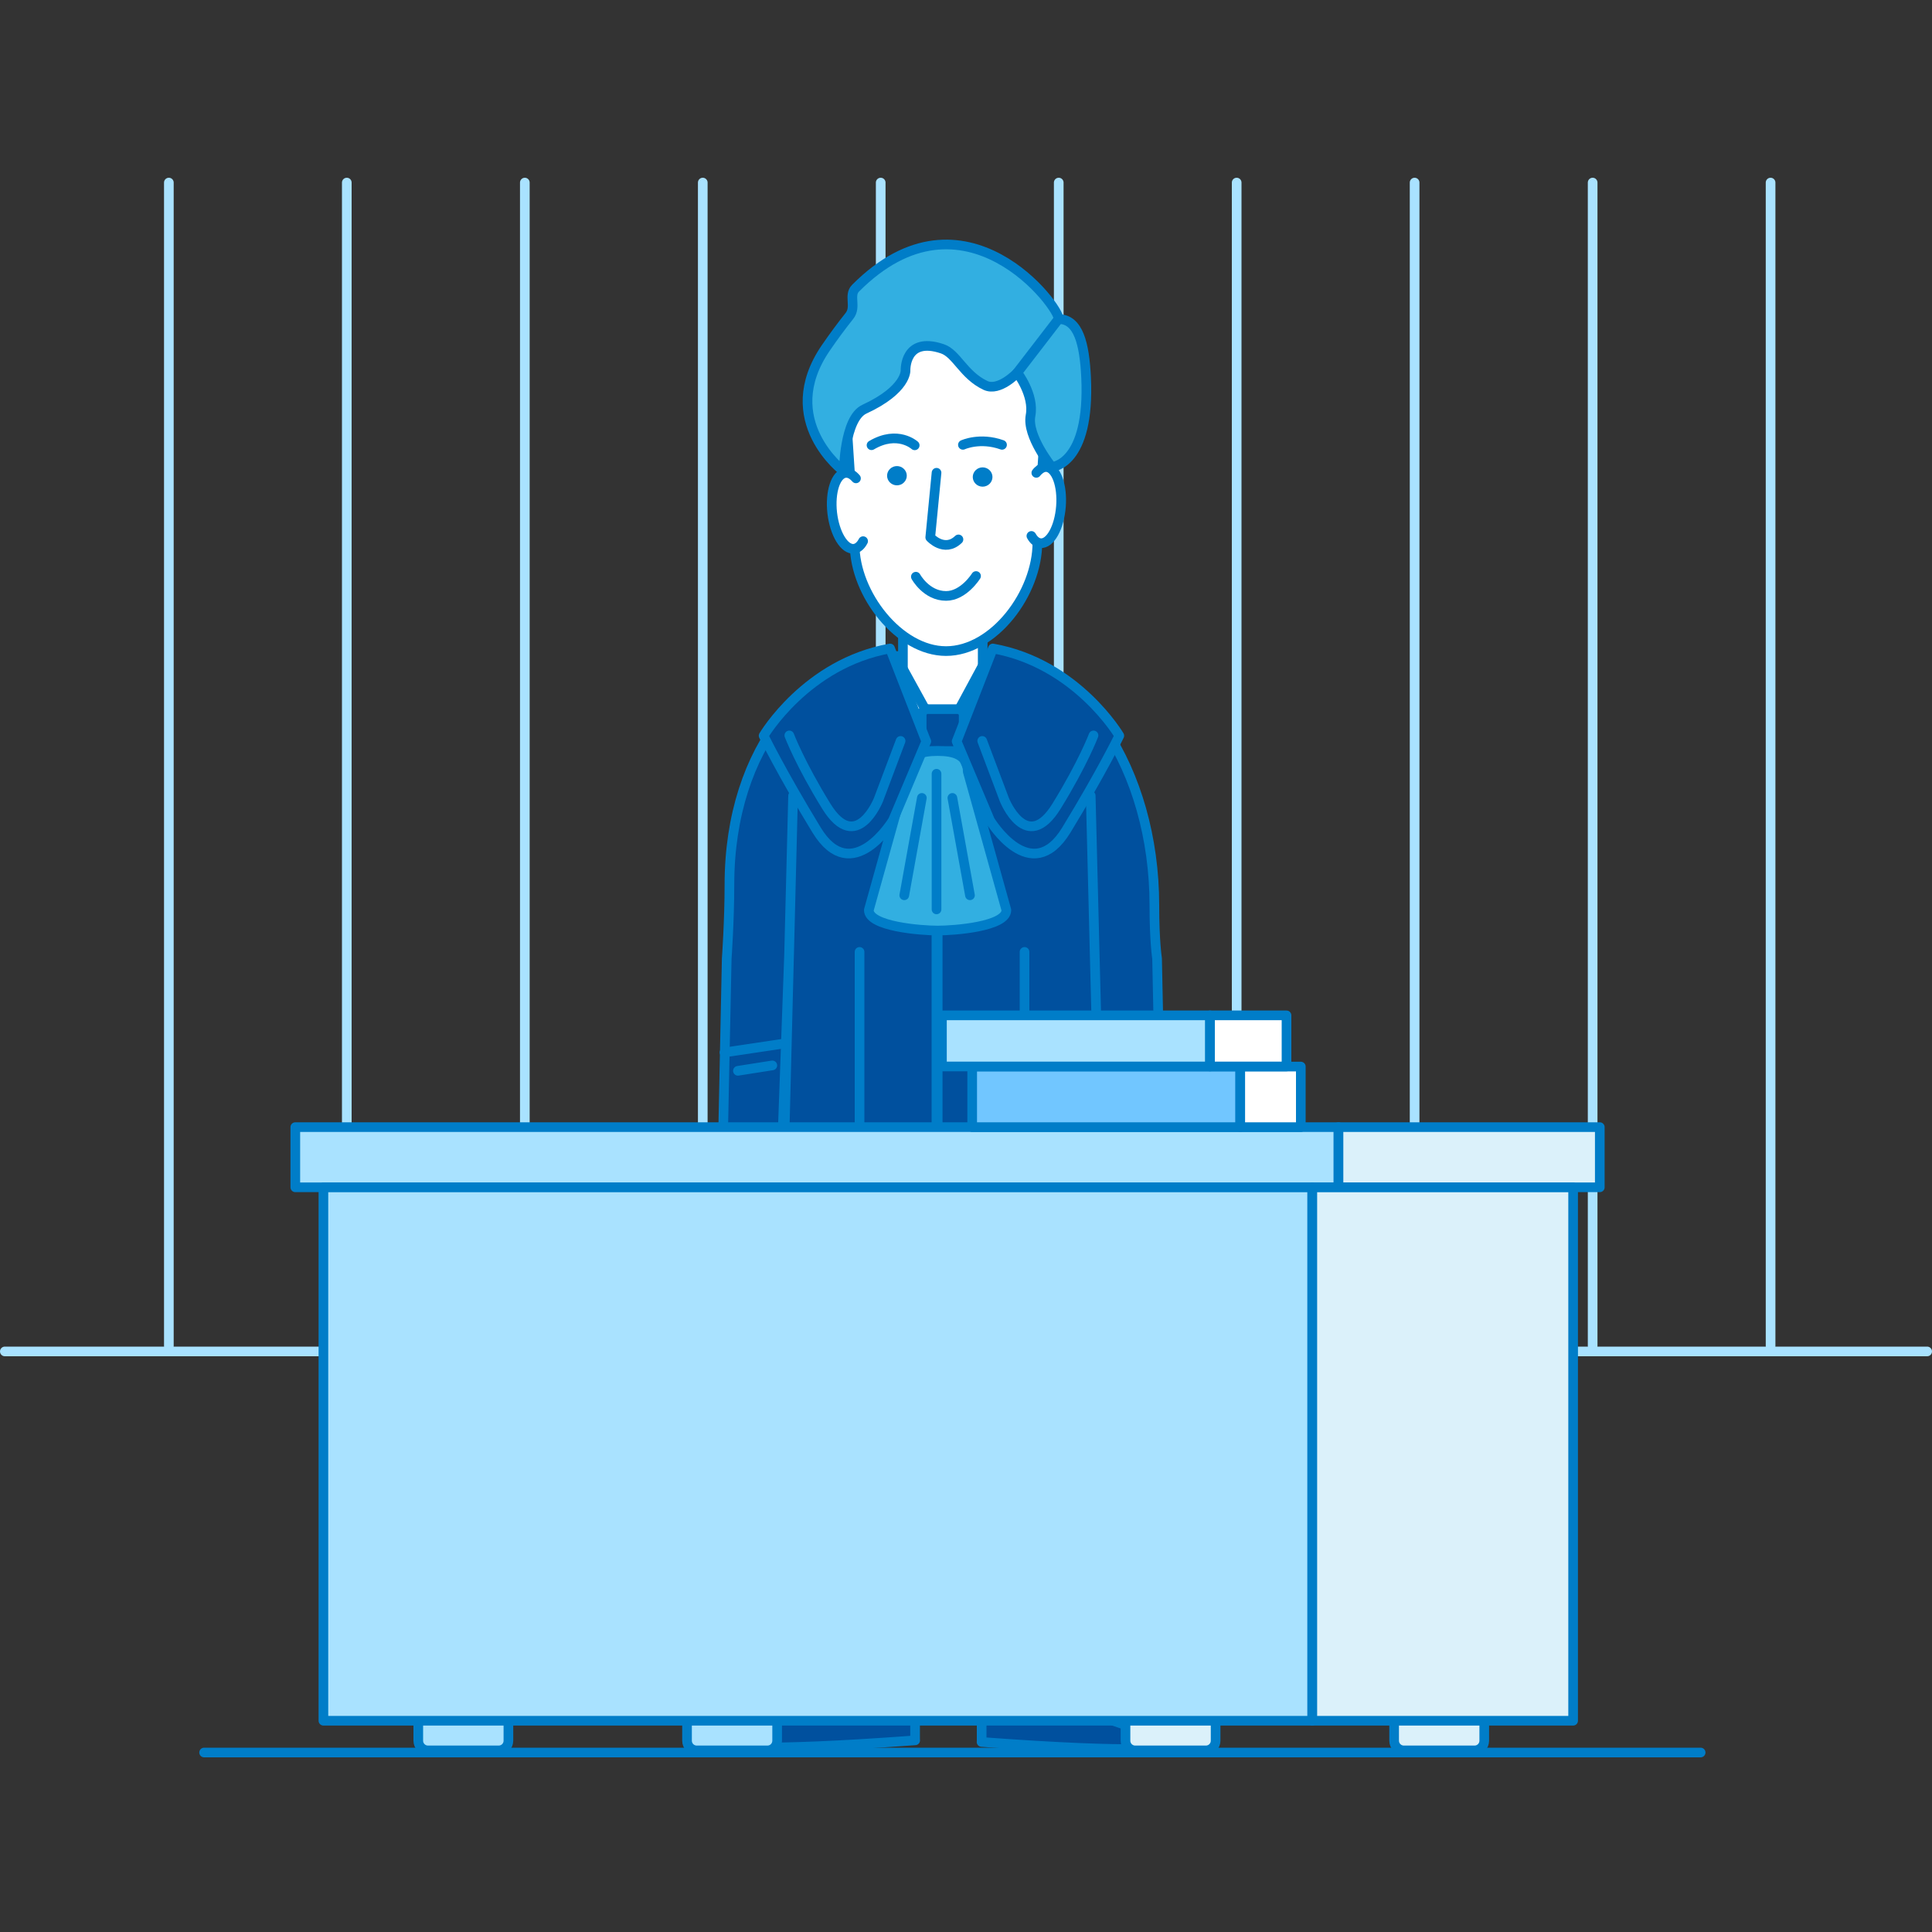 <?xml version="1.0" encoding="UTF-8"?><svg id="_3" xmlns="http://www.w3.org/2000/svg" viewBox="0 0 200 200"><rect x="0" y="0" width="200" height="200" fill="#333333" stroke="none"/><defs><style>.cls-1,.cls-2{stroke-linecap:round;stroke-linejoin:round;}.cls-1,.cls-2,.cls-3{fill:none;}.cls-1,.cls-3{stroke:#007dc8;}.cls-2{stroke:#a9e2ff;}.cls-4{fill:#00509e;}.cls-5{fill:#007dc8;}.cls-6{fill:#fff;}.cls-7{fill:#71c6ff;}.cls-8{fill:#a9e2ff;}.cls-9{fill:#dbf1fa;}.cls-10{fill:#32afe1;}.cls-3{stroke-miterlimit:10;}</style></defs><line class="cls-2" x1="17.48" y1="18.9" x2="17.48" y2="139.34"/><line class="cls-2" x1="35.9" y1="18.9" x2="35.9" y2="139.34"/><line class="cls-2" x1="54.33" y1="18.9" x2="54.33" y2="139.34"/><line class="cls-2" x1="72.75" y1="18.9" x2="72.75" y2="139.34"/><line class="cls-2" x1="91.17" y1="18.9" x2="91.17" y2="139.34"/><line class="cls-2" x1="109.6" y1="18.9" x2="109.6" y2="139.34"/><line class="cls-2" x1="128.02" y1="18.9" x2="128.02" y2="139.34"/><line class="cls-2" x1="146.44" y1="18.9" x2="146.44" y2="139.34"/><line class="cls-2" x1="164.87" y1="18.9" x2="164.87" y2="139.34"/><line class="cls-2" x1="183.29" y1="18.9" x2="183.29" y2="139.34"/><line class="cls-2" x1=".5" y1="139.9" x2="199.5" y2="139.9"/><line class="cls-1" x1="21.13" y1="181.42" x2="176.05" y2="181.42"/><polygon class="cls-6" points="109.11 118.14 86.82 118.14 86.82 71.35 97.87 69.29 109.11 71.35 109.11 118.14"/><polygon class="cls-1" points="109.11 118.14 86.82 118.14 86.82 71.35 97.87 69.29 109.11 71.35 109.11 118.14"/><polygon class="cls-7" points="109.36 175.53 101.92 175.53 101.34 147.04 100.12 125.19 96.37 125.19 94.46 147.34 94.88 175.53 86.83 175.53 86.06 147.64 84.5 116.54 111.19 116.54 109.93 147.04 109.36 175.53"/><polygon class="cls-1" points="109.36 175.53 101.92 175.53 101.34 147.04 100.12 125.19 96.37 125.19 94.46 147.34 94.88 175.53 86.83 175.53 86.06 147.64 84.5 116.54 111.19 116.54 109.93 147.04 109.36 175.53"/><polygon class="cls-6" points="101.73 71.25 97.6 79.4 93.47 71.25 93.47 64.85 101.73 64.85 101.73 71.25"/><polygon class="cls-1" points="101.73 71.25 97.6 79.4 93.47 71.25 93.47 64.85 101.73 64.85 101.73 71.25"/><path class="cls-6" d="m97.93,67.4h0c-4.85,0-9.46-5.91-9.46-11.04l-1-15.34c0-5.46,4.23-9.93,9.4-9.93h2.12c5.17,0,9.4,4.47,9.4,9.93l-1,15.15c0,5.23-4.51,11.23-9.46,11.23"/><path class="cls-1" d="m97.93,67.4h0c-4.85,0-9.46-5.91-9.46-11.04l-1-15.34c0-5.46,4.23-9.93,9.4-9.93h2.12c5.17,0,9.4,4.47,9.4,9.93l-1,15.15c0,5.23-4.51,11.23-9.46,11.23Z"/><path class="cls-5" d="m93.57,48.54c.4.39.4,1.02,0,1.41-.4.39-1.04.39-1.44,0-.4-.39-.4-1.02,0-1.41.4-.39,1.04-.39,1.44,0"/><path class="cls-5" d="m102.74,49.38c0,.55-.46,1-1.02,1s-1.02-.45-1.02-1,.46-1,1.02-1,1.02.45,1.02,1"/><path class="cls-1" d="m99.22,55.84c-1.46,1.4-2.92-.21-2.92-.21l.65-6.69"/><path class="cls-10" d="m112.43,39.03c-.17-3.42-.78-6-2.85-6,.23-1.09-9.71-14.56-21.02-3.19-.74.75.13,1.93-.64,2.88-.79.99-1.6,2.08-2.43,3.29-5.17,7.54,1.86,12.79,1.86,12.79,0,0,.03-5.47,2.13-6.44,4.39-2.03,4.26-4.02,4.26-4.02,0,0-.12-3.57,3.82-2.23,1.47.5,2.17,2.7,4.44,3.78,1.44.69,3.31-1.31,3.31-1.31,0,0,1.78,2.31,1.37,4.44-.4,2.13,2.2,5.32,2.2,5.32,0,0,3.99-.19,3.55-9.32"/><path class="cls-1" d="m112.43,39.03c-.17-3.42-.78-6-2.85-6,.23-1.09-9.71-14.56-21.02-3.19-.74.75.13,1.93-.64,2.88-.79.99-1.6,2.08-2.43,3.29-5.17,7.54,1.86,12.79,1.86,12.79,0,0,.03-5.47,2.13-6.44,4.39-2.03,4.26-4.02,4.26-4.02,0,0-.12-3.57,3.82-2.23,1.47.5,2.17,2.7,4.44,3.78,1.44.69,3.31-1.31,3.31-1.31,0,0,1.78,2.31,1.37,4.44-.4,2.13,2.2,5.32,2.2,5.32,0,0,3.99-.19,3.55-9.32Z"/><path class="cls-6" d="m89.35,56.02c-.24.46-.56.74-.94.79-1,.11-2.01-1.55-2.26-3.72-.24-2.17.37-4.02,1.37-4.13.38-.04.75.17,1.09.56"/><path class="cls-1" d="m89.35,56.02c-.24.46-.56.74-.94.79-1,.11-2.01-1.55-2.26-3.72-.24-2.17.37-4.02,1.37-4.13.38-.04.75.17,1.09.56"/><path class="cls-6" d="m107.28,48.95c.05-.07.11-.13.17-.19.28-.28.58-.43.89-.41.99.08,1.66,1.91,1.49,4.08-.17,2.18-1.11,3.88-2.11,3.8-.37-.03-.7-.3-.95-.75"/><path class="cls-1" d="m107.28,48.95c.05-.07.11-.13.17-.19.28-.28.58-.43.89-.41.99.08,1.66,1.91,1.49,4.08-.17,2.18-1.11,3.88-2.11,3.8-.37-.03-.7-.3-.95-.75"/><line class="cls-1" x1="109.58" y1="33.03" x2="105.3" y2="38.59"/><rect class="cls-7" x="82.6" y="113.95" width="30.02" height="2.59"/><rect class="cls-1" x="82.6" y="113.95" width="30.02" height="2.59"/><path class="cls-6" d="m93.07,68.51l4.46,8.11v37.6h-14.99v-27.5l-.14,2.75v9.15l-6.97,1.51.43-10.88h.27c1.15-7.52,3.93-19.15,16.94-20.75"/><path class="cls-1" d="m93.07,68.51l4.46,8.11v37.6h-14.99v-27.5l-.14,2.75v9.15l-6.97,1.51.43-10.88h.27c1.15-7.52,3.93-19.15,16.94-20.75Z"/><polygon class="cls-6" points="82.4 119.01 82.4 130.51 80.85 131.61 77.5 125.69 77.5 120.47 82.4 119.01"/><polygon class="cls-1" points="82.4 119.01 82.4 130.51 80.85 131.61 77.5 125.69 77.5 120.47 82.4 119.01"/><path class="cls-6" d="m101.95,68.51l-4.42,8.19v37.52h14.95v-27.5l.14,2.75v9.15l6.97,1.51-.43-10.88h-.27c-1.37-7.48-3.82-20.75-16.94-20.75"/><path class="cls-1" d="m101.95,68.51l-4.42,8.19v37.52h14.95v-27.5l.14,2.75v9.15l6.97,1.51-.43-10.88h-.27c-1.37-7.48-3.82-20.75-16.94-20.75Z"/><polygon class="cls-6" points="112.62 119.01 112.62 130.51 114.17 131.61 117.51 125.69 117.51 120.47 112.62 119.01"/><polygon class="cls-1" points="112.62 119.01 112.62 130.51 114.17 131.61 117.51 125.69 117.51 120.47 112.62 119.01"/><polygon class="cls-6" points="76.39 100.66 78.6 119.62 82.4 119.01 82.4 98.41 76.39 100.66"/><polygon class="cls-1" points="76.39 100.66 78.6 119.62 82.4 119.01 82.4 98.41 76.39 100.66"/><polygon class="cls-6" points="118.62 100.66 116.41 119.62 112.62 119.01 112.62 98.41 118.62 100.66"/><polygon class="cls-1" points="118.62 100.66 116.41 119.62 112.62 119.01 112.62 98.41 118.62 100.66"/><path class="cls-4" d="m99.13,77.75h-3.06c-.35,0-.64-.29-.64-.64v-3.07c0-.35.29-.64.64-.64h3.06c.35,0,.64.29.64.64v3.07c0,.35-.28.64-.64.64"/><path class="cls-1" d="m96.06,73.41h3.06c.35,0,.64.29.64.64v3.06c0,.35-.29.64-.64.64h-3.07c-.35,0-.64-.29-.64-.64v-3.07c0-.35.29-.64.64-.64Z"/><polygon class="cls-7" points="99.5 108.17 97.53 111.29 95.55 108.17 96.19 78.19 98.99 78.19 99.5 108.17"/><polygon class="cls-1" points="99.5 108.17 97.53 111.29 95.55 108.17 96.19 78.19 98.99 78.19 99.5 108.17"/><path class="cls-4" d="m92.94,67.91l4,19.02v74.59h-16.84l2-79.14-.41,16.3-.73,20.27-6.17,1.54.44-21.26s.28-3.88.28-7.65c0-14.4,8.36-23.67,17.43-23.67"/><path class="cls-1" d="m92.94,67.91l4,19.02v74.59h-16.84l2-79.14-.41,16.3-.73,20.27-6.17,1.54.44-21.26s.28-3.88.28-7.65c0-14.4,8.36-23.67,17.43-23.67Z"/><path class="cls-4" d="m102.07,67.91l-5,18.68v74.92h17.84l-2-79.14.44,17.55.49,19.19,6.38,1.37-.44-21.26s-.28-1.74-.28-5.51c0-13.97-7.64-25.81-17.43-25.81"/><path class="cls-1" d="m102.07,67.91l-5,18.68v74.92h17.84l-2-79.14.44,17.55.49,19.19,6.38,1.37-.44-21.26s-.28-1.74-.28-5.51c0-13.97-7.64-25.81-17.43-25.81Z"/><path class="cls-10" d="m97.07,96.33h0c-1.72,0-7.13-.41-7.13-2.12l4-14.34c0-1.72,1.41-2.12,3.12-2.12s3.12.41,3.12,2.12l4,14.34c0,1.72-5.41,2.12-7.13,2.12"/><path class="cls-1" d="m97.07,96.33h0c-1.72,0-7.13-.41-7.13-2.12l4-14.34c0-1.72,1.41-2.12,3.12-2.12s3.12.41,3.12,2.12l4,14.34c0,1.72-5.41,2.12-7.13,2.12Z"/><line class="cls-9" x1="95.43" y1="82.6" x2="93.61" y2="92.68"/><line class="cls-1" x1="95.43" y1="82.6" x2="93.61" y2="92.68"/><line class="cls-9" x1="98.59" y1="82.6" x2="100.41" y2="92.68"/><line class="cls-1" x1="98.59" y1="82.6" x2="100.41" y2="92.68"/><line class="cls-1" x1="96.95" y1="80.1" x2="96.95" y2="94.14"/><path class="cls-1" d="m90.22,46.09c2.71-1.6,4.47.01,4.47.01"/><path class="cls-1" d="m103.73,46.05c-2.29-.82-4.05,0-4.05,0"/><path class="cls-4" d="m94.73,180.16v-4.13h-8.38s-4.71,1.82-6.93,2.5c-3.53,1.07-3.83,2.16-3.83,2.16,0,0,2.21.72,19.15-.53"/><path class="cls-1" d="m94.73,180.16v-4.13h-8.38s-4.71,1.82-6.93,2.5c-3.53,1.07-3.83,2.16-3.83,2.16,0,0,2.21.72,19.15-.53Z"/><path class="cls-4" d="m101.62,180.33v-4.13h8.38s4.71,1.82,6.93,2.5c3.53,1.07,3.83,2.16,3.83,2.16,0,0-2.2.72-19.15-.53"/><path class="cls-1" d="m101.62,180.33v-4.13h8.38s4.71,1.82,6.93,2.5c3.53,1.07,3.83,2.16,3.83,2.16,0,0-2.2.72-19.15-.53Z"/><line class="cls-1" x1="106.06" y1="98.54" x2="106.06" y2="155.07"/><line class="cls-1" x1="88.98" y1="98.54" x2="88.98" y2="155.07"/><path class="cls-4" d="m99.03,76.74l3.45,8.18s4.24,7.02,7.91,1c3.67-6.02,5.48-9.76,5.48-9.76,0,0-4.41-7.49-13.09-9.03l-3.74,9.6Z"/><path class="cls-1" d="m99.03,76.74l3.45,8.18s4.24,7.02,7.91,1c3.67-6.02,5.48-9.76,5.48-9.76,0,0-4.41-7.49-13.09-9.03l-3.74,9.6Z"/><path class="cls-4" d="m95.89,76.74l-3.45,8.18s-4.24,7.02-7.91,1c-3.67-6.02-5.48-9.76-5.48-9.76,0,0,4.41-7.49,13.09-9.03l3.74,9.6Z"/><path class="cls-1" d="m95.89,76.74l-3.45,8.18s-4.24,7.02-7.91,1c-3.67-6.02-5.48-9.76-5.48-9.76,0,0,4.41-7.49,13.09-9.03l3.74,9.6Z"/><path class="cls-1" d="m93.23,76.7l-2.29,6.08s-2.28,5.73-5.4.68c-2.73-4.42-3.83-7.33-3.83-7.33"/><path class="cls-1" d="m101.68,76.7l2.29,6.08s2.28,5.73,5.4.68c2.73-4.42,3.83-7.33,3.83-7.33"/><line class="cls-1" x1="79.95" y1="110.29" x2="76.39" y2="110.85"/><line class="cls-9" x1="75" y1="108.95" x2="81.29" y2="108.01"/><line class="cls-1" x1="75" y1="108.95" x2="81.29" y2="108.01"/><line class="cls-9" x1="119.81" y1="108.95" x2="113.87" y2="108.01"/><line class="cls-1" x1="119.81" y1="108.95" x2="113.87" y2="108.01"/><path class="cls-1" d="m94.81,59.7s1.08,1.99,3.13,1.99c1.82,0,3.1-2.06,3.1-2.06"/><path class="cls-8" d="m51.63,181.2h-7.33c-.55,0-1-.45-1-1v-2.89h9.27s.06.03.06.06v2.83c0,.55-.45,1-1,1"/><path class="cls-3" d="m51.63,181.2h-7.33c-.55,0-1-.45-1-1v-2.89h9.27s.06.03.06.06v2.83c0,.55-.45,1-1,1Z"/><path class="cls-9" d="m124.84,181.2h-7.33c-.55,0-1-.45-1-1v-2.89h9.27s.06.03.06.06v2.83c0,.55-.45,1-1,1"/><path class="cls-3" d="m124.84,181.2h-7.33c-.55,0-1-.45-1-1v-2.89h9.27s.06.03.06.06v2.83c0,.55-.45,1-1,1Z"/><path class="cls-8" d="m79.45,181.2h-7.33c-.55,0-1-.45-1-1v-2.89h9.27s.06.03.06.06v2.83c0,.55-.45,1-1,1"/><path class="cls-3" d="m79.45,181.2h-7.33c-.55,0-1-.45-1-1v-2.89h9.27s.06.03.06.06v2.83c0,.55-.45,1-1,1Z"/><path class="cls-9" d="m152.65,181.2h-7.33c-.55,0-1-.45-1-1v-2.89h9.27s.06.03.06.06v2.83c0,.55-.45,1-1,1"/><path class="cls-3" d="m152.65,181.2h-7.33c-.55,0-1-.45-1-1v-2.89h9.27s.06.03.06.06v2.83c0,.55-.45,1-1,1Z"/><rect class="cls-8" x="30.57" y="116.68" width="107.99" height="6.23"/><rect class="cls-1" x="30.57" y="116.68" width="107.99" height="6.23"/><rect class="cls-9" x="138.56" y="116.68" width="27.05" height="6.23"/><rect class="cls-1" x="138.56" y="116.68" width="27.05" height="6.23"/><rect class="cls-8" x="33.48" y="122.92" width="102.36" height="55.21"/><rect class="cls-1" x="33.48" y="122.92" width="102.36" height="55.21"/><rect class="cls-9" x="135.85" y="122.92" width="27" height="55.21"/><rect class="cls-1" x="135.85" y="122.92" width="27" height="55.21"/><rect class="cls-7" x="100.64" y="110.41" width="27.75" height="6.27"/><rect class="cls-1" x="100.64" y="110.41" width="27.75" height="6.27"/><rect class="cls-6" x="128.39" y="110.41" width="6.27" height="6.27"/><rect class="cls-1" x="128.39" y="110.41" width="6.27" height="6.27"/><rect class="cls-8" x="97.51" y="105.11" width="27.75" height="5.29"/><rect class="cls-1" x="97.51" y="105.11" width="27.75" height="5.29"/><rect class="cls-6" x="125.26" y="105.11" width="7.92" height="5.29"/><rect class="cls-1" x="125.26" y="105.11" width="7.92" height="5.29"/></svg>